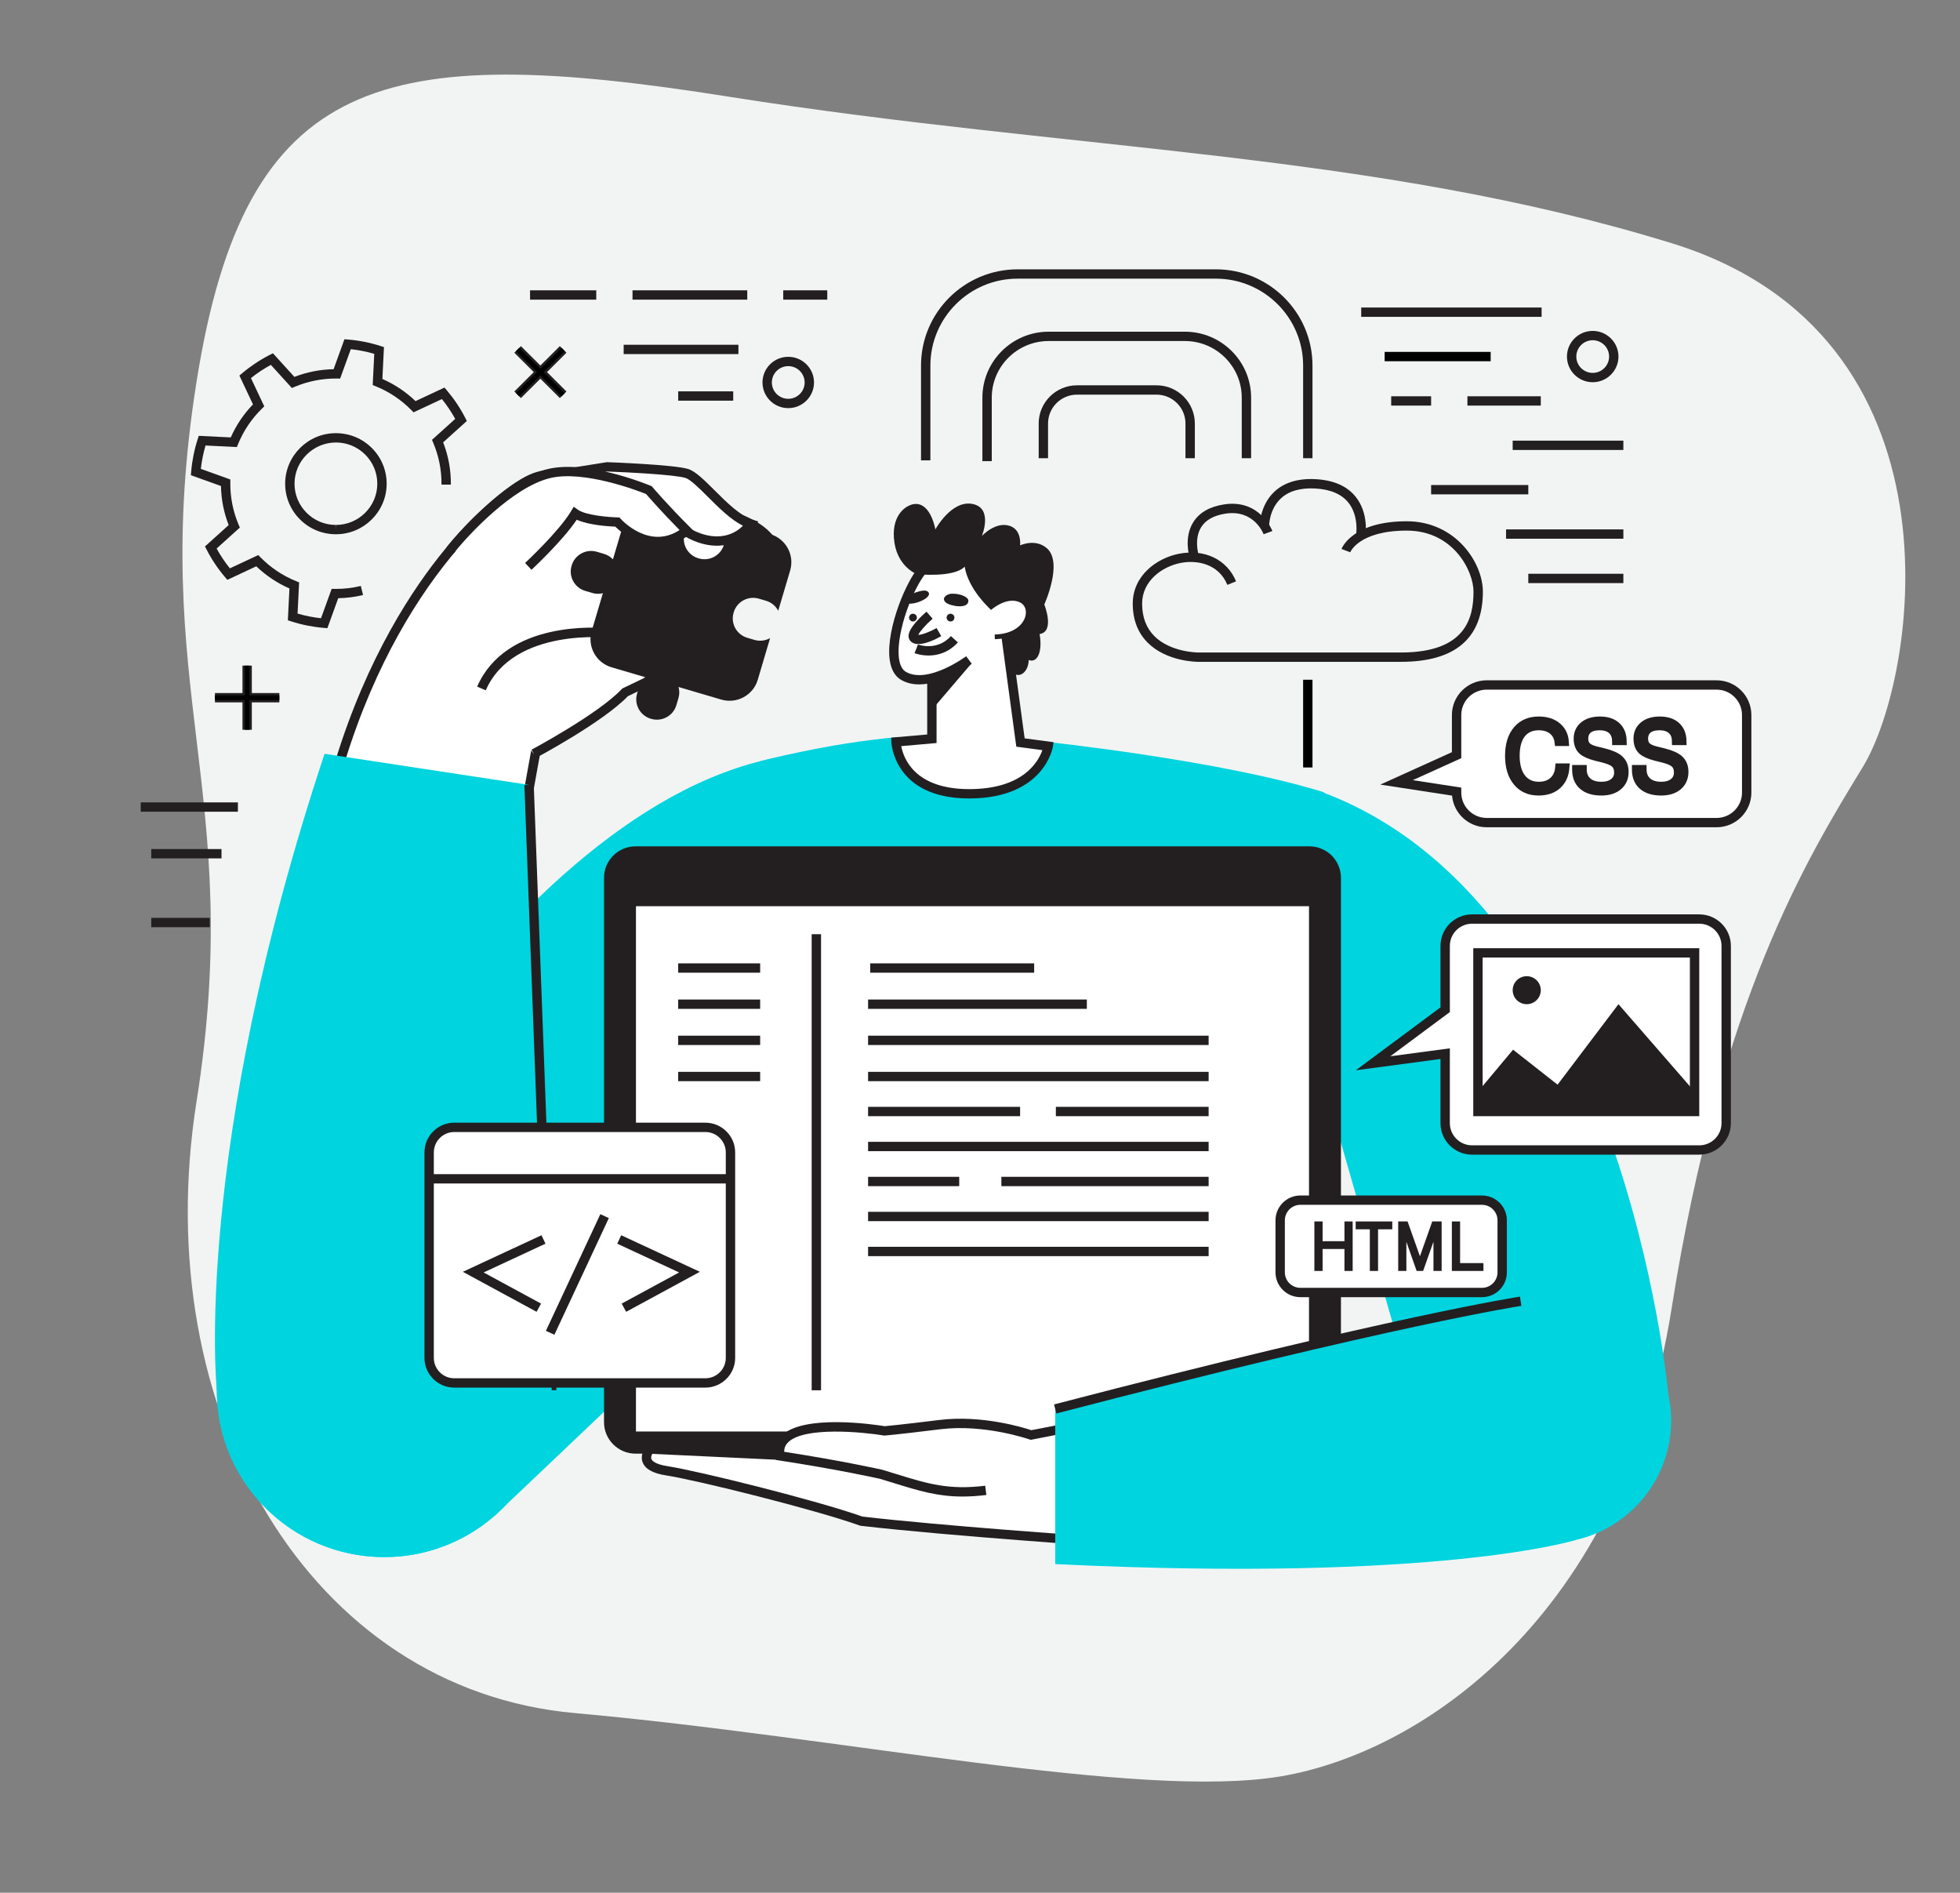 <?xml version="1.0" encoding="UTF-8"?>
<svg width="478.238px" height="461.722px" viewBox="0 0 478.238 461.722" version="1.1" xmlns="http://www.w3.org/2000/svg" xmlns:xlink="http://www.w3.org/1999/xlink">
    <rect x="0" y="0" width="478.238" height="461.722" fill="#808080" stroke="none"/>
    <title>6E46A1EB-F58D-42D7-B8FF-4DAAA74C9E6C@2x</title>
    <g id="website_desktop-V2" stroke="none" stroke-width="1" fill="none" fill-rule="evenodd">
        <g id="SITE/PORT_start" transform="translate(-1156.822, -1653.3)">
            <g id="Group-4" transform="translate(444, 1653.3)">
                <g id="ILLU/DEV" transform="translate(712.822, 0)">
                    <path d="M378.976,35.04 C303.686,24.302 231.544,35.728 146.052,35.728 C60.56,35.728 28.763,48.433 28.763,124.715 C28.763,200.998 56.231,221.394 56.231,298.138 C56.231,374.883 105.856,435.475 170.792,431.055 C235.728,426.636 310.181,430.46 343.291,419.351 C376.401,408.241 419.609,367.869 419.609,291.586 C419.609,215.304 435.104,178.011 445.014,153.976 C454.924,129.942 454.267,45.779 378.976,35.04 Z" id="Path-Copy" fill="#F2F4F4" transform="translate(239.119, 230.861) rotate(9) translate(-239.119, -230.861) "></path>
                    <g transform="translate(34.333, 65.7)">
                        <path d="M32.457,242.884 C49.411,228.051 75.223,229.712 90.12,246.594 C105.011,263.476 103.349,289.186 86.394,304.019 C69.446,318.852 43.629,317.192 28.731,300.31 C13.84,283.428 15.509,257.718 32.457,242.884" id="Fill-364" fill="#00D4DF"></path>
                        <path d="M86.394,304.019 L32.457,242.884 C32.457,242.884 91.091,125.214 161.429,118.183 C161.429,208.648 161.429,232.761 161.429,232.761 L86.394,304.019" id="Fill-365" fill="#00D4DF"></path>
                        <path d="M151.143,119.997 C151.143,119.997 167.96,115.538 184.743,114.116 C184.566,117.784 187.846,127.987 204.383,126.96 C220.474,125.961 220.76,115.243 220.76,115.243 C220.76,115.243 263.903,119.795 288.686,127.575 C288.686,280.307 291.143,280.945 291.143,280.945 L151.143,280.945 L151.143,119.997" id="Fill-366" fill="#00D4DF"></path>
                        <path d="M314.114,287.186 L372.709,274.269 C372.709,274.269 361.971,153.457 286.76,126.988 C286.76,148.324 288.8,198.9 288.8,198.9 L314.114,287.186" id="Fill-367" fill="#00D4DF"></path>
                        <path d="M92.286,140.758 C92.286,140.188 96.943,114.579 96.943,114.579 C96.943,114.579 107.903,90.108 126.189,83.279 C146.377,76.259 154.571,72.086 154.571,72.086 C154.571,72.086 158.223,64.571 143.52,59.945 C125.429,54.254 104.857,46.856 95.377,51.105 C86.514,55.077 58.377,79.105 45.806,130.324 C89.806,139.998 92.286,140.758 92.286,140.758" id="Fill-368" fill="#FFFFFF"></path>
                        <path d="M47.2,129.464 C78.68,136.389 88.394,138.638 91.349,139.351 C92.006,135.424 94.051,124.088 95.817,114.376 L95.84,114.24 L95.897,114.115 C96.354,113.098 107.269,89.129 125.789,82.213 C143.274,76.134 151.8,72.162 153.657,71.265 C153.829,70.687 154.051,69.393 153.36,67.832 C152.509,65.923 150.051,63.194 143.177,61.031 C141.343,60.454 139.486,59.86 137.617,59.262 C124.886,55.192 111.72,50.983 102.566,50.983 C99.823,50.983 97.56,51.373 95.846,52.143 C88.851,55.276 60.274,77.544 47.2,129.464 Z M93.429,142.298 L91.954,141.847 C91.777,141.797 88.051,140.777 45.56,131.436 L44.417,131.185 L44.697,130.053 C51.531,102.212 62.811,83.288 71.069,72.314 C80.137,60.261 89.577,52.456 94.909,50.066 C96.949,49.151 99.451,48.706 102.566,48.706 C112.08,48.706 125.417,52.971 138.314,57.095 C140.183,57.691 142.034,58.284 143.869,58.86 C150.086,60.817 153.994,63.552 155.486,66.988 C156.8,70.04 155.646,72.48 155.6,72.582 L155.429,72.925 L155.091,73.099 C154.754,73.271 146.6,77.388 126.566,84.353 C109.617,90.683 98.903,113.071 98.04,114.922 C96.24,124.827 93.56,139.689 93.429,140.806 L93.429,142.298 L93.429,142.298 Z" id="Fill-369" fill="#231F20"></path>
                        <path d="M95.903,118.183 C95.903,118.183 112.286,109.457 118.189,103.197 C136.857,94.281 139.143,92.574 139.143,92.574 C139.143,92.574 140.474,85.175 131.143,85.175 C121.806,85.175 114.949,88.779 114.949,88.779 C114.949,88.779 90.377,85.744 83.143,102.248" id="Fill-370" fill="#FFFFFF"></path>
                        <path d="M96.44,119.187 L95.366,117.179 C95.526,117.093 111.646,108.469 117.354,102.417 L117.503,102.263 L117.691,102.17 C132.343,95.175 136.834,92.653 138.057,91.914 C138.091,91.145 138.006,89.555 136.949,88.304 C135.823,86.983 133.874,86.314 131.143,86.314 C122.223,86.314 115.549,89.752 115.48,89.787 L115.166,89.952 L114.811,89.909 C114.571,89.881 90.994,87.18 84.189,102.704 L82.091,101.793 C89.194,85.601 111.537,87.28 114.743,87.611 C116.24,86.885 122.663,84.037 131.143,84.037 C134.594,84.037 137.143,84.987 138.714,86.86 C140.846,89.397 140.291,92.638 140.263,92.775 L140.189,93.216 L139.829,93.484 C139.731,93.556 137.251,95.348 118.874,104.133 C112.794,110.439 97.109,118.83 96.44,119.187" id="Fill-371" fill="#231F20"></path>
                        <path d="M108.469,78.447 L110.211,78.958 C111.074,79.212 111.949,79.216 112.766,79.019 L110.04,88.213 C108.92,91.994 111.091,95.965 114.886,97.081 L123.091,99.496 C122.423,100.087 121.897,100.863 121.629,101.781 L121.114,103.512 C120.343,106.121 121.834,108.86 124.457,109.631 L124.554,109.659 C127.171,110.43 129.92,108.939 130.697,106.33 L131.211,104.599 C131.48,103.681 131.469,102.748 131.229,101.889 L141.651,104.956 C145.451,106.072 149.434,103.912 150.56,100.131 L153.571,89.959 C152.451,90.591 151.08,90.79 149.743,90.397 L148.006,89.885 C145.383,89.115 143.891,86.376 144.663,83.767 L144.691,83.671 C145.463,81.062 148.217,79.573 150.834,80.343 L152.571,80.854 C153.909,81.247 154.954,82.155 155.549,83.295 L158.463,73.474 C159.583,69.692 157.417,65.722 153.617,64.605 L142.103,61.217 C142.949,62.406 143.263,63.954 142.817,65.461 L142.303,67.192 C141.531,69.801 138.777,71.29 136.16,70.52 L136.063,70.492 C133.446,69.721 131.949,66.982 132.72,64.373 L133.234,62.642 C133.68,61.135 134.789,60.006 136.149,59.466 L126.851,56.731 C123.057,55.614 119.069,57.774 117.949,61.555 L115.223,70.749 C114.64,70.141 113.903,69.67 113.04,69.416 L111.303,68.904 C108.68,68.134 105.931,69.624 105.16,72.232 L105.131,72.328 C104.354,74.937 105.851,77.676 108.469,78.447" id="Fill-372" fill="#231F20"></path>
                        <path d="M103.343,49.856 L113.806,48.184 C113.806,48.184 129.806,48.753 133.234,49.796 C136.663,50.84 143.086,60.291 148.829,62.11 C144.663,67.723 136.663,67.997 129.046,60.936 C122.571,55.393 124.091,57.233 124.091,57.233 L107.143,58.997 L103.343,49.856" id="Fill-373" fill="#FFFFFF"></path>
                        <path d="M123.971,55.801 C124.486,55.801 124.8,55.801 129.789,60.073 C133.383,63.401 137.109,65.144 140.6,65.144 C143.08,65.144 145.246,64.256 146.943,62.559 C143.96,61.063 141.006,58.114 138.349,55.466 C136.274,53.397 134.131,51.259 132.903,50.885 C130.229,50.072 118.371,49.488 113.88,49.326 L104.949,50.752 L107.869,57.776 L123.034,56.199 L123.217,55.817 L123.971,55.801 Z M140.6,67.42 C136.52,67.42 132.257,65.466 128.269,61.769 C125.914,59.756 124.726,58.814 124.131,58.373 L106.411,60.217 L101.731,48.96 L113.737,47.042 L113.846,47.046 C114.509,47.07 130.04,47.633 133.571,48.708 C135.343,49.248 137.486,51.384 139.966,53.857 C142.897,56.778 146.217,60.088 149.177,61.026 L150.697,61.508 L149.749,62.786 C147.531,65.774 144.286,67.42 140.6,67.42 L140.6,67.42 Z" id="Fill-374" fill="#231F20"></path>
                        <path d="M94.571,72.466 C94.571,72.466 102.949,64.688 106,59.566 C108.663,61.463 116.286,61.653 116.286,61.653 C116.286,61.653 124.474,70.758 133.234,63.739 C127.714,58.238 123.989,53.856 123.989,53.856 C123.989,53.856 108.857,47.522 99.52,49.845 C90.189,52.168 79.434,63.547 75.526,68.517" id="Fill-375" fill="#FFFFFF"></path>
                        <path d="M95.349,73.298 L93.789,71.632 C93.874,71.556 102.086,63.906 105.017,58.985 L105.651,57.919 L106.663,58.64 C108.617,60.029 114.291,60.464 116.314,60.515 L116.806,60.527 L117.137,60.893 C117.429,61.215 124.091,68.419 131.486,63.601 C127.166,59.236 124.069,55.694 123.303,54.806 C121.331,54.019 108.023,48.903 99.8,50.949 C90.611,53.235 79.811,64.913 76.423,69.219 L74.623,67.816 C79.006,62.247 89.783,51.095 99.246,48.74 C108.834,46.353 123.8,52.542 124.429,52.807 L124.686,52.913 L124.863,53.121 C124.897,53.164 128.623,57.534 134.046,62.934 L134.943,63.831 L133.954,64.626 C125.526,71.374 117.543,64.485 115.789,62.774 C114.166,62.708 109.28,62.403 106.389,61.085 C102.949,66.219 95.674,72.995 95.349,73.298" id="Fill-376" fill="#231F20"></path>
                        <path d="M44.857,118.183 L94.76,125.771 L100.286,273.452 L18.571,273.452 C18.571,273.452 12.474,215.689 44.857,118.183" id="Fill-377" fill="#00D4DF"></path>
                        <polyline id="Fill-378" fill="#231F20" points="99.143 273.495 93.617 125.814 95.903 125.729 101.423 273.41 99.143 273.495"></polyline>
                        <path d="M100.286,273.452 C100.286,295.925 81.989,314.143 59.429,314.143 C36.863,314.143 18.571,295.925 18.571,273.452 C18.571,250.979 36.863,232.761 59.429,232.761 C81.989,232.761 100.286,250.979 100.286,273.452" id="Fill-379" fill="#00D4DF"></path>
                        <path d="M45.549,87.54 L44.674,87.468 C41.977,87.246 39.303,86.715 36.737,85.888 L35.903,85.62 L36.291,77.852 C33.286,76.53 30.571,74.716 28.2,72.447 L21.137,75.752 L20.571,75.086 C18.823,73.027 17.309,70.771 16.08,68.378 L15.68,67.602 L21.463,62.386 C20.274,59.343 19.646,56.147 19.583,52.862 L12.24,50.226 L12.314,49.357 C12.537,46.67 13.069,44.01 13.897,41.449 L14.171,40.619 L21.971,41.005 C23.297,38.012 25.12,35.307 27.394,32.948 L24.08,25.914 L24.749,25.351 C26.817,23.607 29.08,22.102 31.48,20.876 L32.263,20.477 L37.497,26.238 C40.554,25.059 43.766,24.429 47.063,24.365 L49.709,17.056 L50.583,17.128 C53.28,17.349 55.949,17.881 58.52,18.707 L59.354,18.975 L58.966,26.744 C61.971,28.065 64.686,29.879 67.057,32.148 L74.12,28.844 L74.686,29.509 C76.434,31.568 77.949,33.826 79.177,36.217 L79.577,36.994 L73.794,42.209 C75.063,45.464 75.697,48.894 75.68,52.419 L75.68,52.522 L73.394,52.525 L73.394,52.431 C73.411,48.92 72.731,45.533 71.383,42.341 L71.069,41.597 L76.737,36.487 C75.8,34.787 74.714,33.167 73.497,31.651 L66.571,34.89 L66.006,34.314 C63.531,31.806 60.623,29.862 57.354,28.534 L56.606,28.23 L56.983,20.617 C55.12,20.072 53.2,19.69 51.263,19.479 L48.663,26.645 L47.754,26.637 C44.257,26.622 40.834,27.295 37.629,28.641 L36.886,28.954 L31.754,23.309 C30.046,24.238 28.417,25.32 26.897,26.535 L30.149,33.429 L29.571,33.995 C27.051,36.459 25.103,39.358 23.766,42.611 L23.463,43.358 L15.817,42.979 C15.269,44.839 14.886,46.75 14.674,48.68 L21.874,51.267 L21.863,52.165 C21.846,55.676 22.526,59.063 23.874,62.254 L24.189,62.999 L18.52,68.109 C19.451,69.809 20.537,71.43 21.76,72.945 L28.68,69.706 L29.251,70.281 C31.726,72.789 34.634,74.734 37.903,76.061 L38.651,76.366 L38.274,83.979 C40.137,84.524 42.057,84.906 43.994,85.117 L46.589,77.951 L47.503,77.959 C49.611,77.973 51.697,77.726 53.709,77.24 L54.251,79.452 C52.274,79.928 50.24,80.19 48.194,80.23 L45.549,87.54" id="Fill-380" fill="#231F20"></path>
                        <path d="M47.674,42.242 C42.086,42.242 37.554,46.733 37.531,52.254 C37.52,54.94 38.56,57.47 40.457,59.378 C42.354,61.285 44.886,62.342 47.583,62.353 L47.629,63.492 L47.629,62.353 C53.171,62.353 57.703,57.862 57.726,52.341 C57.737,49.655 56.697,47.126 54.8,45.218 C52.897,43.311 50.371,42.254 47.674,42.242 Z M47.629,64.63 L47.577,64.63 C44.269,64.615 41.166,63.32 38.834,60.98 C36.509,58.641 35.229,55.538 35.246,52.244 C35.274,45.474 40.829,39.966 47.629,39.966 C50.989,39.98 54.091,41.276 56.423,43.616 C58.749,45.955 60.023,49.057 60.012,52.351 C59.983,59.122 54.429,64.63 47.629,64.63 L47.629,64.63 Z" id="Fill-381" fill="#231F20"></path>
                        <path d="M258.04,95.751 C257.531,95.751 250.337,95.667 245.743,91.116 C243.297,88.694 242.057,85.479 242.057,81.562 C242.057,74.717 247.891,70.454 253.309,69.391 C259.594,68.157 265.069,70.794 267.263,76.112 L265.143,76.976 C263.011,71.794 257.674,70.854 253.749,71.625 C249.217,72.513 244.343,76.003 244.343,81.562 C244.343,84.852 245.36,87.523 247.354,89.502 C251.326,93.437 257.897,93.475 258.051,93.475 L307.486,93.475 C323.366,93.475 325.2,84.993 325.2,78.614 C325.2,73.589 320.286,63.739 308.914,63.739 C297.269,63.739 295.149,68.968 295.126,69.021 L292.989,68.216 C293.097,67.94 295.709,61.463 308.914,61.463 C320.874,61.463 327.486,71.604 327.486,78.614 C327.486,89.985 320.76,95.751 307.486,95.751 L258.057,95.751 C258.057,95.751 258.051,95.751 258.04,95.751" id="Fill-382" fill="#231F20"></path>
                        <path d="M255.943,70.326 C255.88,70.13 254.451,65.49 256.817,61.695 C258.269,59.36 260.794,57.898 264.314,57.35 C273.12,55.98 276.103,63.758 276.131,63.836 L273.989,64.623 C273.891,64.377 271.6,58.52 264.663,59.6 C261.84,60.039 259.857,61.144 258.766,62.883 C256.949,65.779 258.109,69.606 258.12,69.645 L255.943,70.326" id="Fill-383" fill="#231F20"></path>
                        <path d="M298.8,65.234 L296.549,64.841 C296.554,64.798 297.309,60.188 294.663,56.903 C292.977,54.807 290.234,53.649 286.509,53.461 C282.874,53.276 280.057,54.113 278.137,55.948 C275.331,58.627 275.326,62.553 275.331,62.592 L273.046,62.61 C273.04,62.41 273.046,57.655 276.554,54.303 C278.954,52.018 282.343,50.969 286.629,51.187 C291.04,51.411 294.349,52.861 296.457,55.498 C299.743,59.597 298.84,65.005 298.8,65.234" id="Fill-384" fill="#231F20"></path>
                        <path d="M257.206,46.082 L254.92,46.082 L254.92,37.612 C254.92,33.729 251.749,30.57 247.851,30.57 L228.457,30.57 C224.56,30.57 221.389,33.729 221.389,37.612 L221.389,46.082 L219.103,46.082 L219.103,37.612 C219.103,32.474 223.297,28.294 228.457,28.294 L247.851,28.294 C253.011,28.294 257.206,32.474 257.206,37.612 L257.206,46.082" id="Fill-385" fill="#231F20"></path>
                        <path d="M207.657,46.789 L205.371,46.789 L205.371,31.307 C205.371,22.435 212.617,15.217 221.526,15.217 L254.783,15.217 C263.691,15.217 270.937,22.435 270.937,31.307 L270.937,46.082 L268.651,46.082 L268.651,31.307 C268.651,23.69 262.434,17.494 254.783,17.494 L221.526,17.494 C213.874,17.494 207.657,23.69 207.657,31.307 L207.657,46.789" id="Fill-386" fill="#231F20"></path>
                        <path d="M192.68,46.603 L190.394,46.603 L190.394,23.474 C190.394,10.53 200.966,0 213.966,0 L262.343,0 C275.343,0 285.914,10.53 285.914,23.474 L285.914,46.082 L283.629,46.082 L283.629,23.474 C283.629,11.785 274.08,2.276 262.343,2.276 L213.966,2.276 C202.229,2.276 192.68,11.785 192.68,23.474 L192.68,46.603" id="Fill-387" fill="#231F20"></path>
                        <polygon id="Fill-388" fill="#231F20" points="18.114 105.637 33.829 105.637 33.829 103.36 18.114 103.36"></polygon>
                        <polygon id="Fill-389" fill="#231F20" points="24.829 112.324 27.114 112.324 27.114 96.673 24.829 96.673"></polygon>
                        <polygon id="Fill-390" fill="#000000" points="18.114 105.068 33.829 105.068 33.829 103.929 18.114 103.929"></polygon>
                        <polygon id="Fill-391" fill="#000000" points="25.4 112.324 26.543 112.324 26.543 96.673 25.4 96.673"></polygon>
                        <polygon id="Fill-392" fill="#231F20" points="0 132.316 23.714 132.316 23.714 130.039 0 130.039"></polygon>
                        <polygon id="Fill-393" fill="#231F20" points="2.571 143.697 19.714 143.697 19.714 141.421 2.571 141.421"></polygon>
                        <polygon id="Fill-394" fill="#231F20" points="2.571 160.486 16.857 160.486 16.857 158.21 2.571 158.21"></polygon>
                        <polyline id="Fill-395" fill="#231F20" points="92.771 31.41 91.16 29.801 102.269 18.734 103.886 20.344 92.771 31.41"></polyline>
                        <polyline id="Fill-396" fill="#231F20" points="102.269 31.41 91.16 20.344 92.771 18.734 103.886 29.801 102.269 31.41"></polyline>
                        <polyline id="Fill-397" fill="#000000" points="92.371 31.008 91.56 30.203 102.674 19.137 103.48 19.941 92.371 31.008"></polyline>
                        <polyline id="Fill-398" fill="#000000" points="102.674 31.008 91.56 19.941 92.371 19.137 103.48 30.203 102.674 31.008"></polyline>
                        <path d="M158,23.618 C155.794,23.618 154,25.405 154,27.601 C154,29.798 155.794,31.585 158,31.585 C160.206,31.585 162,29.798 162,27.601 C162,25.405 160.206,23.618 158,23.618 Z M158,33.861 C154.531,33.861 151.714,31.053 151.714,27.601 C151.714,24.15 154.531,21.341 158,21.341 C161.463,21.341 164.286,24.15 164.286,27.601 C164.286,31.053 161.463,33.861 158,33.861 L158,33.861 Z" id="Fill-399" fill="#231F20"></path>
                        <polygon id="Fill-400" fill="#231F20" points="117.84 20.677 145.84 20.677 145.84 18.401 117.84 18.401"></polygon>
                        <polygon id="Fill-401" fill="#231F20" points="120 7.398 148 7.398 148 5.122 120 5.122"></polygon>
                        <polygon id="Fill-402" fill="#231F20" points="95 7.398 111.154 7.398 111.154 5.122 95 5.122"></polygon>
                        <polygon id="Fill-403" fill="#231F20" points="156.777 7.398 167.52 7.398 167.52 5.122 156.777 5.122"></polygon>
                        <polygon id="Fill-404" fill="#231F20" points="131.143 32.043 144.571 32.043 144.571 29.767 131.143 29.767"></polygon>
                        <path d="M354.286,17.297 C352.08,17.297 350.286,19.084 350.286,21.281 C350.286,23.478 352.08,25.265 354.286,25.265 C356.491,25.265 358.286,23.478 358.286,21.281 C358.286,19.084 356.491,17.297 354.286,17.297 Z M354.286,27.541 C350.817,27.541 348,24.732 348,21.281 C348,17.829 350.817,15.021 354.286,15.021 C357.749,15.021 360.571,17.829 360.571,21.281 C360.571,24.732 357.749,27.541 354.286,27.541 L354.286,27.541 Z" id="Fill-405" fill="#231F20"></path>
                        <polygon id="Fill-406" fill="#231F20" points="297.8 11.594 341.817 11.594 341.817 9.318 297.8 9.318"></polygon>
                        <polygon id="Fill-407" fill="#000000" points="303.52 22.419 329.389 22.419 329.389 20.143 303.52 20.143"></polygon>
                        <polygon id="Fill-408" fill="#231F20" points="323.714 33.244 341.617 33.244 341.617 30.968 323.714 30.968"></polygon>
                        <polygon id="Fill-409" fill="#231F20" points="305.114 33.244 314.857 33.244 314.857 30.968 305.114 30.968"></polygon>
                        <polygon id="Fill-410" fill="#000000" points="283.629 121.518 285.914 121.518 285.914 100.12 283.629 100.12"></polygon>
                        <polygon id="Fill-411" fill="#231F20" points="314.857 54.894 338.571 54.894 338.571 52.618 314.857 52.618"></polygon>
                        <polygon id="Fill-412" fill="#231F20" points="334.76 44.069 361.766 44.069 361.766 41.792 334.76 41.792"></polygon>
                        <polygon id="Fill-413" fill="#231F20" points="333.143 65.719 361.766 65.719 361.766 63.443 333.143 63.443"></polygon>
                        <polygon id="Fill-414" fill="#231F20" points="338.571 76.544 361.766 76.544 361.766 74.267 338.571 74.267"></polygon>
                        <path d="M380.286,158.494 L324.857,158.494 C321.223,158.494 318.286,161.424 318.286,165.039 L318.286,180.614 L300.697,193.684 L318.286,191.332 L318.286,208.29 C318.286,211.905 321.223,214.835 324.857,214.835 L380.286,214.835 C383.914,214.835 386.857,211.905 386.857,208.29 L386.857,165.039 C386.857,161.424 383.914,158.494 380.286,158.494" id="Fill-415" fill="#FFFFFF"></path>
                        <path d="M319.429,190.031 L319.429,208.29 C319.429,211.272 321.863,213.697 324.857,213.697 L380.286,213.697 C383.274,213.697 385.714,211.272 385.714,208.29 L385.714,165.039 C385.714,162.058 383.274,159.632 380.286,159.632 L324.857,159.632 C321.863,159.632 319.429,162.058 319.429,165.039 L319.429,181.186 L304.909,191.971 L319.429,190.031 Z M380.286,215.973 L324.857,215.973 C320.6,215.973 317.143,212.527 317.143,208.29 L317.143,192.633 L296.48,195.396 L317.143,180.044 L317.143,165.039 C317.143,160.803 320.6,157.356 324.857,157.356 L380.286,157.356 C384.537,157.356 388,160.803 388,165.039 L388,208.29 C388,212.527 384.537,215.973 380.286,215.973 L380.286,215.973 Z" id="Fill-416" fill="#231F20"></path>
                        <polygon id="Fill-417" fill="#FFFFFF" points="326.286 205.445 379.143 205.445 379.143 166.746 326.286 166.746"></polygon>
                        <path d="M327.429,204.307 L378,204.307 L378,167.884 L327.429,167.884 L327.429,204.307 Z M325.143,206.583 L380.286,206.583 L380.286,165.608 L325.143,165.608 L325.143,206.583 Z" id="Fill-418" fill="#231F20"></path>
                        <polyline id="Fill-419" fill="#231F20" points="326.286 200.607 334.857 190.364 345.714 198.9 360.571 179.266 379.143 200.607 379.143 205.445 326.286 205.445 326.286 200.607"></polyline>
                        <path d="M341.617,175.852 C341.617,177.738 340.08,179.266 338.189,179.266 C336.297,179.266 334.76,177.738 334.76,175.852 C334.76,173.966 336.297,172.437 338.189,172.437 C340.08,172.437 341.617,173.966 341.617,175.852" id="Fill-420" fill="#231F20"></path>
                        <path d="M285.143,288.913 L120.76,288.913 C116.497,288.913 113.046,285.473 113.046,281.23 L113.046,148.44 C113.046,144.197 116.497,140.758 120.76,140.758 L285.143,140.758 C289.4,140.758 292.857,144.197 292.857,148.44 L292.857,281.23 C292.857,285.473 289.4,288.913 285.143,288.913" id="Fill-421" fill="#231F20"></path>
                        <polygon id="Fill-422" fill="#FFFFFF" points="120.84 283.506 285.063 283.506 285.063 155.364 120.84 155.364"></polygon>
                        <polygon id="Fill-423" fill="#231F20" points="163.714 273.452 166 273.452 166 162.193 163.714 162.193"></polygon>
                        <polygon id="Fill-424" fill="#231F20" points="178 171.583 218 171.583 218 169.307 178 169.307"></polygon>
                        <polygon id="Fill-425" fill="#231F20" points="131.143 171.583 151.143 171.583 151.143 169.307 131.143 169.307"></polygon>
                        <polygon id="Fill-426" fill="#231F20" points="131.143 180.404 151.143 180.404 151.143 178.128 131.143 178.128"></polygon>
                        <polygon id="Fill-427" fill="#231F20" points="177.48 180.404 230.857 180.404 230.857 178.128 177.48 178.128"></polygon>
                        <polygon id="Fill-428" fill="#231F20" points="177.48 189.225 260.571 189.225 260.571 186.949 177.48 186.949"></polygon>
                        <polygon id="Fill-429" fill="#231F20" points="177.48 198.046 260.571 198.046 260.571 195.77 177.48 195.77"></polygon>
                        <polygon id="Fill-430" fill="#231F20" points="223.297 206.583 260.571 206.583 260.571 204.307 223.297 204.307"></polygon>
                        <polygon id="Fill-431" fill="#231F20" points="177.48 206.583 214.571 206.583 214.571 204.307 177.48 204.307"></polygon>
                        <polygon id="Fill-432" fill="#231F20" points="177.48 215.119 260.571 215.119 260.571 212.843 177.48 212.843"></polygon>
                        <polygon id="Fill-433" fill="#231F20" points="210 223.656 260.571 223.656 260.571 221.379 210 221.379"></polygon>
                        <polygon id="Fill-434" fill="#231F20" points="177.48 223.656 199.714 223.656 199.714 221.379 177.48 221.379"></polygon>
                        <polygon id="Fill-435" fill="#231F20" points="177.48 232.192 260.571 232.192 260.571 229.916 177.48 229.916"></polygon>
                        <polygon id="Fill-436" fill="#231F20" points="177.48 240.729 260.571 240.729 260.571 238.452 177.48 238.452"></polygon>
                        <polygon id="Fill-437" fill="#231F20" points="131.143 189.225 151.143 189.225 151.143 186.949 131.143 186.949"></polygon>
                        <polygon id="Fill-438" fill="#231F20" points="131.143 198.046 151.143 198.046 151.143 195.77 131.143 195.77"></polygon>
                        <path d="M157.143,289.346 L124.246,287.796 C124.246,287.796 120.646,291.894 128.36,293.089 C136.074,294.284 164.874,301.455 175.846,305.382 C198.131,307.943 236.703,310.504 236.703,310.504 L237.103,282.72 L157.143,289.346" id="Fill-439" fill="#FFFFFF"></path>
                        <path d="M176.109,304.266 C195.926,306.537 228.891,308.831 235.577,309.287 L235.943,283.958 L157.166,290.487 L157.091,290.483 L124.823,288.963 C124.64,289.301 124.451,289.787 124.606,290.207 C124.743,290.574 125.4,291.478 128.531,291.964 C136.2,293.151 165.023,300.323 176.109,304.266 Z M237.829,311.719 L236.629,311.64 C236.24,311.614 197.771,309.047 175.714,306.512 L175.583,306.497 L175.457,306.453 C164.56,302.553 135.806,295.394 128.183,294.213 C124.943,293.711 123.069,292.653 122.457,290.979 C121.869,289.375 122.766,287.753 123.383,287.047 L123.749,286.634 L157.126,288.206 L238.269,281.482 L237.829,311.719 L237.829,311.719 Z" id="Fill-440" fill="#231F20"></path>
                        <path d="M235.286,280.85 L217.246,284.366 C217.246,284.366 206.189,280.455 195.046,281.821 C183.903,283.186 181.503,283.357 181.503,283.357 C181.503,283.357 154.074,278.804 155.96,289.447 C170.874,291.723 180.646,293.942 180.646,293.942 C190.486,296.894 195.76,299.141 206.194,297.864" id="Fill-441" fill="#FFFFFF"></path>
                        <path d="M200.526,299.372 C194.411,299.372 189.869,297.97 183.703,296.067 C182.64,295.739 181.531,295.397 180.354,295.044 C179.68,294.892 170.023,292.745 155.789,290.572 L154.977,290.448 L154.834,289.645 C154.48,287.653 154.994,285.895 156.32,284.562 C161.634,279.217 178.949,281.789 181.549,282.212 C182.177,282.158 185.291,281.869 194.909,280.691 C205.291,279.417 215.429,282.558 217.326,283.19 L235.063,279.734 L235.503,281.967 L217.154,285.543 L216.863,285.438 C216.754,285.401 205.92,281.636 195.183,282.95 C184.143,284.304 181.686,284.485 181.583,284.493 L181.446,284.502 L181.314,284.479 C176.131,283.621 161.834,282.25 157.943,286.165 C157.309,286.807 157,287.547 157.006,288.456 C171.309,290.666 180.806,292.811 180.897,292.833 L180.977,292.853 C182.171,293.211 183.297,293.559 184.377,293.892 C192.057,296.262 197.131,297.827 206.057,296.734 L206.337,298.993 C204.211,299.253 202.303,299.372 200.526,299.372" id="Fill-442" fill="#231F20"></path>
                        <path d="M350.149,309.969 C334,313.665 317.897,303.625 314.189,287.543 C310.48,271.461 320.56,255.428 336.709,251.732 C352.851,248.036 368.954,258.077 372.663,274.158 C376.377,290.24 366.291,306.273 350.149,309.969" id="Fill-443" fill="#00D4DF"></path>
                        <path d="M343.429,280.85 L350.149,309.969 C350.149,309.969 317.143,320.403 223.143,315.85 C223.143,295.647 223.143,287.68 223.143,278.005 C307.149,256.125 336.709,251.732 336.709,251.732 L343.429,280.85" id="Fill-444" fill="#00D4DF"></path>
                        <path d="M223.429,279.107 L222.851,276.904 C305.954,255.259 336.24,250.651 336.537,250.606 L336.874,252.857 C336.577,252.902 306.371,257.503 223.429,279.107" id="Fill-445" fill="#231F20"></path>
                        <path d="M184.297,115.282 L193.046,114.515 L193.046,88.021 L210.949,88.021 L214.663,115.433 L221.434,116.332 C221.434,116.332 219.674,127.94 202.149,127.94 C184.623,127.94 184.297,115.282 184.297,115.282" id="Fill-446" fill="#FFFFFF"></path>
                        <path d="M185.566,116.313 C186.097,119.182 188.766,126.802 202.149,126.802 C215.371,126.802 219.051,120.043 220,117.29 L213.646,116.446 L209.949,89.159 L194.189,89.159 L194.189,115.557 L185.566,116.313 Z M202.149,129.078 C183.726,129.078 183.154,115.449 183.154,115.311 L183.126,114.242 L191.903,113.473 L191.903,86.883 L211.949,86.883 L215.68,114.419 L222.737,115.358 L222.56,116.503 C222.543,116.628 220.446,129.078 202.149,129.078 L202.149,129.078 Z" id="Fill-447" fill="#231F20"></path>
                        <polyline id="Fill-448" fill="#231F20" points="193.046 107.453 202.646 96.213 193.046 99.708 193.046 107.453"></polyline>
                        <path d="M202.091,95.301 C202.091,95.301 192.286,102.628 186.189,99.213 C181.651,96.671 184.291,85.381 187.823,78.102 C189.034,75.603 190.354,73.577 191.52,72.54 C196.091,68.482 203.143,66.964 210,70.948 C216.857,74.932 212.474,87.595 202.091,95.301" id="Fill-449" fill="#FFFFFF"></path>
                        <path d="M202.091,95.301 C202.091,95.301 192.286,102.628 186.189,99.213 C181.651,96.671 184.291,85.381 187.823,78.102 C189.034,75.603 190.354,73.577 191.52,72.54 C196.091,68.482 203.143,66.964 210,70.948" id="Fill-450" fill="#FFFFFF"></path>
                        <path d="M189.943,101.255 C188.434,101.255 186.966,100.954 185.629,100.205 C180.017,97.061 183.366,84.675 186.794,77.607 C187.726,75.687 189.171,73.102 190.76,71.69 C195.12,67.822 202.611,65.338 210.571,69.964 L209.423,71.931 C202.514,67.919 196.04,70.054 192.28,73.389 C191.274,74.284 190.023,76.182 188.851,78.597 C185.097,86.333 183.309,96.296 186.749,98.221 C192.12,101.23 201.314,94.458 201.406,94.39 L202.777,96.212 C202.44,96.465 195.943,101.255 189.943,101.255" id="Fill-451" fill="#231F20"></path>
                        <path d="M189.046,57.233 C192.857,57.137 193.891,63.455 193.891,63.455 C193.891,63.455 197.806,56.228 202.949,57.233 C208.091,58.238 205.234,65.063 205.234,65.063 C205.234,65.063 208.571,61.392 212.091,62.601 C215.046,63.613 214.571,67.344 214.571,67.344 C214.571,67.344 218.28,65.574 221.103,68.039 C225.126,71.549 220.474,81.761 220.474,81.761 C220.474,81.761 223.143,88.4 219.331,88.97 C220.091,93.332 218.76,96.132 216.663,95.301 C216.663,98.265 214.12,100.334 212.343,97.876 C210.949,88.021 210.949,88.021 210.949,88.021 L207.086,82.673 C207.086,82.673 201.949,78.06 201.046,72.54 C198.377,75.311 189.383,74.362 189.383,74.362 C189.383,74.362 184.28,72.513 183.777,65.541 C183.349,59.537 187.063,57.283 189.046,57.233" id="Fill-452" fill="#231F20"></path>
                        <path d="M207.086,82.673 C207.086,82.673 211.2,78.999 214.771,80.728 C218.349,82.457 216.697,89.423 208.389,89.655" id="Fill-453" fill="#FFFFFF"></path>
                        <path d="M208.406,90.224 L208.377,89.086 C213.217,88.951 215.457,86.51 215.897,84.462 C216.206,83.034 215.68,81.799 214.526,81.24 C211.331,79.697 207.509,83.062 207.469,83.097 L206.703,82.249 C206.886,82.089 211.149,78.342 215.023,80.216 C216.651,81.004 217.434,82.765 217.017,84.702 C216.486,87.153 213.914,90.07 208.406,90.224" id="Fill-454" fill="#231F20"></path>
                        <path d="M189.754,91.416 C188.977,91.416 188.286,91.209 187.811,90.673 C187.583,90.415 187.314,89.968 187.36,89.301 C187.486,87.333 190.731,84.372 191.72,83.511 L193.223,85.227 C191.611,86.627 190.097,88.351 189.726,89.166 C190.526,89.199 192.52,88.457 194.194,87.506 L195.326,89.483 C194.109,90.175 191.663,91.416 189.754,91.416" id="Fill-455" fill="#231F20"></path>
                        <path d="M192.246,94.209 C190.326,94.209 188.931,93.678 188.817,93.632 L189.657,91.515 L189.234,92.574 L189.651,91.513 C189.84,91.585 194.269,93.225 197.697,89.478 L199.389,91.011 C197.04,93.58 194.331,94.209 192.246,94.209" id="Fill-456" fill="#231F20"></path>
                        <path d="M201.949,80.8 C201.937,80.533 201.754,80.242 201.297,79.942 C200.366,79.322 198.937,79.097 197.84,79.133 C196.766,79.168 195.223,80.163 196.429,81.269 C197.36,82.12 202.017,83.053 201.949,80.8" id="Fill-457" fill="#231F20"></path>
                        <path d="M186.617,81.238 C186.68,81.286 186.749,81.332 186.834,81.377 C188.406,82.243 193.949,79.85 191.897,78.513 C190.726,77.752 185.12,80.121 186.617,81.238" id="Fill-458" fill="#231F20"></path>
                        <path d="M198.543,84.96 C198.543,85.483 198.114,85.907 197.589,85.907 C197.069,85.907 196.64,85.483 196.64,84.96 C196.64,84.437 197.069,84.013 197.589,84.013 C198.114,84.013 198.543,84.437 198.543,84.96" id="Fill-459" fill="#231F20"></path>
                        <path d="M189.383,84.96 C189.383,85.483 188.96,85.907 188.434,85.907 C187.909,85.907 187.48,85.483 187.48,84.96 C187.48,84.437 187.909,84.013 188.434,84.013 C188.96,84.013 189.383,84.437 189.383,84.96" id="Fill-460" fill="#231F20"></path>
                        <path d="M384.503,101.395 L328.429,101.395 C324.366,101.395 321.074,104.675 321.074,108.722 L321.074,118.521 L306.423,125.155 L321.074,127.406 L321.074,127.644 C321.074,131.691 324.366,134.971 328.429,134.971 L384.503,134.971 C388.566,134.971 391.857,131.691 391.857,127.644 L391.857,108.722 C391.857,104.675 388.566,101.395 384.503,101.395" id="Fill-461" fill="#FFFFFF"></path>
                        <path d="M310.383,124.612 L322.217,126.43 L322.217,127.644 C322.217,131.057 325.006,133.833 328.429,133.833 L384.503,133.833 C387.931,133.833 390.714,131.057 390.714,127.644 L390.714,108.722 C390.714,105.309 387.931,102.533 384.503,102.533 L328.429,102.533 C325.006,102.533 322.217,105.309 322.217,108.722 L322.217,119.254 L310.383,124.612 Z M384.503,136.11 L328.429,136.11 C323.994,136.11 320.343,132.709 319.966,128.387 L302.463,125.697 L319.931,117.789 L319.931,108.722 C319.931,104.054 323.743,100.256 328.429,100.256 L384.503,100.256 C389.189,100.256 393,104.054 393,108.722 L393,127.644 C393,132.312 389.189,136.11 384.503,136.11 L384.503,136.11 Z" id="Fill-462" fill="#231F20"></path>
                        <path d="M347.606,121.538 C347.469,123.347 346.829,124.77 345.686,125.807 C344.537,126.844 343,127.363 341.063,127.363 C338.846,127.363 337.103,126.593 335.84,125.051 C334.549,123.51 333.897,121.383 333.897,118.671 C333.897,115.974 334.554,113.862 335.863,112.335 C337.143,110.838 338.891,110.09 341.109,110.09 C342.971,110.09 344.474,110.565 345.617,111.513 C346.749,112.461 347.366,113.721 347.469,115.291 L345.977,115.291 C345.829,114.091 345.32,113.151 344.457,112.468 C343.594,111.787 342.48,111.446 341.109,111.446 C339.337,111.446 337.954,112.061 336.954,113.291 C335.96,114.551 335.463,116.336 335.463,118.649 C335.463,120.976 335.966,122.791 336.977,124.095 C337.989,125.37 339.377,126.007 341.131,126.007 C342.589,126.007 343.76,125.606 344.634,124.806 C345.514,124.021 346.011,122.932 346.131,121.538 L347.606,121.538" id="Fill-463" fill="#231F20"></path>
                        <path d="M347.606,121.538 C347.469,123.347 346.829,124.77 345.686,125.807 C344.537,126.844 343,127.363 341.063,127.363 C338.846,127.363 337.103,126.593 335.84,125.051 C334.549,123.51 333.897,121.383 333.897,118.671 C333.897,115.974 334.554,113.862 335.863,112.335 C337.143,110.838 338.891,110.09 341.109,110.09 C342.971,110.09 344.474,110.565 345.617,111.513 C346.749,112.461 347.366,113.721 347.469,115.291 L345.977,115.291 C345.829,114.091 345.32,113.151 344.457,112.468 C343.594,111.787 342.48,111.446 341.109,111.446 C339.337,111.446 337.954,112.061 336.954,113.291 C335.96,114.551 335.463,116.336 335.463,118.649 C335.463,120.976 335.966,122.791 336.977,124.095 C337.989,125.37 339.377,126.007 341.131,126.007 C342.589,126.007 343.76,125.606 344.634,124.806 C345.514,124.021 346.011,122.932 346.131,121.538 L347.606,121.538 Z" id="Stroke-464" stroke="#231F20" stroke-width="2"></path>
                        <path d="M351.823,121.916 C351.823,123.206 352.217,124.206 353.006,124.917 C353.811,125.644 354.943,126.007 356.4,126.007 C357.68,126.007 358.686,125.711 359.411,125.118 C360.143,124.539 360.509,123.761 360.509,122.783 C360.509,121.761 360.2,120.998 359.589,120.494 C359.069,120.049 358.097,119.649 356.669,119.293 L355.126,118.916 C353.52,118.501 352.389,117.996 351.731,117.403 C351.006,116.722 350.64,115.751 350.64,114.491 C350.64,113.173 351.114,112.112 352.069,111.312 C353.051,110.498 354.377,110.09 356.04,110.09 C357.766,110.09 359.114,110.527 360.08,111.401 C361.051,112.276 361.549,113.499 361.577,115.07 L360.017,115.07 C360,113.899 359.634,113.002 358.92,112.379 C358.223,111.757 357.24,111.446 355.977,111.446 C354.754,111.446 353.817,111.712 353.16,112.246 C352.52,112.779 352.2,113.535 352.2,114.514 C352.2,115.269 352.417,115.87 352.851,116.314 C353.28,116.744 353.989,117.085 354.971,117.337 L356.891,117.803 C358.703,118.249 360.006,118.819 360.794,119.515 C361.629,120.257 362.046,121.287 362.046,122.606 C362.046,124.058 361.543,125.214 360.526,126.074 C359.514,126.932 358.143,127.363 356.4,127.363 C354.417,127.363 352.903,126.896 351.846,125.962 C350.789,125.044 350.263,123.732 350.263,122.027 L350.263,121.916 L351.823,121.916" id="Fill-465" fill="#231F20"></path>
                        <path d="M351.823,121.916 C351.823,123.206 352.217,124.206 353.006,124.917 C353.811,125.644 354.943,126.007 356.4,126.007 C357.68,126.007 358.686,125.711 359.411,125.118 C360.143,124.539 360.509,123.761 360.509,122.783 C360.509,121.761 360.2,120.998 359.589,120.494 C359.069,120.049 358.097,119.649 356.669,119.293 L355.126,118.916 C353.52,118.501 352.389,117.996 351.731,117.403 C351.006,116.722 350.64,115.751 350.64,114.491 C350.64,113.173 351.114,112.112 352.069,111.312 C353.051,110.498 354.377,110.09 356.04,110.09 C357.766,110.09 359.114,110.527 360.08,111.401 C361.051,112.276 361.549,113.499 361.577,115.07 L360.017,115.07 C360,113.899 359.634,113.002 358.92,112.379 C358.223,111.757 357.24,111.446 355.977,111.446 C354.754,111.446 353.817,111.712 353.16,112.246 C352.52,112.779 352.2,113.535 352.2,114.514 C352.2,115.269 352.417,115.87 352.851,116.314 C353.28,116.744 353.989,117.085 354.971,117.337 L356.891,117.803 C358.703,118.249 360.006,118.819 360.794,119.515 C361.629,120.257 362.046,121.287 362.046,122.606 C362.046,124.058 361.543,125.214 360.526,126.074 C359.514,126.932 358.143,127.363 356.4,127.363 C354.417,127.363 352.903,126.896 351.846,125.962 C350.789,125.044 350.263,123.732 350.263,122.027 L350.263,121.916 L351.823,121.916 Z" id="Stroke-466" stroke="#231F20" stroke-width="2"></path>
                        <path d="M366.423,121.916 C366.423,123.206 366.817,124.206 367.606,124.917 C368.406,125.644 369.537,126.007 371,126.007 C372.274,126.007 373.28,125.711 374.011,125.118 C374.737,124.539 375.103,123.761 375.103,122.783 C375.103,121.761 374.8,120.998 374.189,120.494 C373.669,120.049 372.691,119.649 371.263,119.293 L369.726,118.916 C368.12,118.501 366.989,117.996 366.331,117.403 C365.6,116.722 365.24,115.751 365.24,114.491 C365.24,113.173 365.714,112.112 366.669,111.312 C367.651,110.498 368.971,110.09 370.64,110.09 C372.366,110.09 373.714,110.527 374.68,111.401 C375.646,112.276 376.143,113.499 376.177,115.07 L374.611,115.07 C374.6,113.899 374.234,113.002 373.52,112.379 C372.817,111.757 371.84,111.446 370.571,111.446 C369.354,111.446 368.417,111.712 367.76,112.246 C367.12,112.779 366.8,113.535 366.8,114.514 C366.8,115.269 367.017,115.87 367.446,116.314 C367.88,116.744 368.589,117.085 369.571,117.337 L371.486,117.803 C373.303,118.249 374.606,118.819 375.394,119.515 C376.229,120.257 376.646,121.287 376.646,122.606 C376.646,124.058 376.137,125.214 375.126,126.074 C374.114,126.932 372.737,127.363 371,127.363 C369.017,127.363 367.503,126.896 366.446,125.962 C365.389,125.044 364.857,123.732 364.857,122.027 L364.857,121.916 L366.423,121.916" id="Fill-467" fill="#231F20"></path>
                        <path d="M366.423,121.916 C366.423,123.206 366.817,124.206 367.606,124.917 C368.406,125.644 369.537,126.007 371,126.007 C372.274,126.007 373.28,125.711 374.011,125.118 C374.737,124.539 375.103,123.761 375.103,122.783 C375.103,121.761 374.8,120.998 374.189,120.494 C373.669,120.049 372.691,119.649 371.263,119.293 L369.726,118.916 C368.12,118.501 366.989,117.996 366.331,117.403 C365.6,116.722 365.24,115.751 365.24,114.491 C365.24,113.173 365.714,112.112 366.669,111.312 C367.651,110.498 368.971,110.09 370.64,110.09 C372.366,110.09 373.714,110.527 374.68,111.401 C375.646,112.276 376.143,113.499 376.177,115.07 L374.611,115.07 C374.6,113.899 374.234,113.002 373.52,112.379 C372.817,111.757 371.84,111.446 370.571,111.446 C369.354,111.446 368.417,111.712 367.76,112.246 C367.12,112.779 366.8,113.535 366.8,114.514 C366.8,115.269 367.017,115.87 367.446,116.314 C367.88,116.744 368.589,117.085 369.571,117.337 L371.486,117.803 C373.303,118.249 374.606,118.819 375.394,119.515 C376.229,120.257 376.646,121.287 376.646,122.606 C376.646,124.058 376.137,125.214 375.126,126.074 C374.114,126.932 372.737,127.363 371,127.363 C369.017,127.363 367.503,126.896 366.446,125.962 C365.389,125.044 364.857,123.732 364.857,122.027 L364.857,121.916 L366.423,121.916 Z" id="Stroke-468" stroke="#231F20" stroke-width="2"></path>
                        <path d="M327.269,249.598 L282.966,249.598 C280.234,249.598 278.029,247.397 278.029,244.682 L278.029,231.987 C278.029,229.272 280.234,227.07 282.966,227.07 L327.269,227.07 C329.994,227.07 332.2,229.272 332.2,231.987 L332.2,244.682 C332.2,247.397 329.994,249.598 327.269,249.598" id="Fill-469" fill="#FFFFFF"></path>
                        <path d="M282.96,228.209 C280.869,228.209 279.171,229.903 279.171,231.987 L279.171,244.682 C279.171,246.765 280.869,248.46 282.96,248.46 L327.269,248.46 C329.36,248.46 331.057,246.765 331.057,244.682 L331.057,231.987 C331.057,229.903 329.36,228.209 327.269,228.209 L282.96,228.209 Z M327.269,250.736 L282.96,250.736 C279.611,250.736 276.886,248.02 276.886,244.682 L276.886,231.987 C276.886,228.649 279.611,225.932 282.96,225.932 L327.269,225.932 C330.617,225.932 333.343,228.649 333.343,231.987 L333.343,244.682 C333.343,248.02 330.617,250.736 327.269,250.736 L327.269,250.736 Z" id="Fill-470" fill="#231F20"></path>
                        <polyline id="Fill-471" fill="#231F20" points="286.874 232.765 287.88 232.765 287.88 237.582 294.211 237.582 294.211 232.765 295.217 232.765 295.217 243.84 294.211 243.84 294.211 238.483 287.88 238.483 287.88 243.84 286.874 243.84 286.874 232.765"></polyline>
                        <polygon id="Stroke-472" stroke="#231F20" points="286.874 232.765 287.88 232.765 287.88 237.582 294.211 237.582 294.211 232.765 295.217 232.765 295.217 243.84 294.211 243.84 294.211 238.483 287.88 238.483 287.88 243.84 286.874 243.84"></polygon>
                        <polyline id="Fill-473" fill="#231F20" points="300.406 233.681 296.954 233.681 296.954 232.765 304.88 232.765 304.88 233.681 301.411 233.681 301.411 243.84 300.406 243.84 300.406 233.681"></polyline>
                        <polygon id="Stroke-474" stroke="#231F20" points="300.406 233.681 296.954 233.681 296.954 232.765 304.88 232.765 304.88 233.681 301.411 233.681 301.411 243.84 300.406 243.84"></polygon>
                        <polyline id="Fill-475" fill="#231F20" points="307.326 232.765 308.76 232.765 312.131 242.249 315.491 232.765 316.926 232.765 316.926 243.84 315.931 243.84 315.931 234.311 312.554 243.84 311.68 243.84 308.32 234.311 308.32 243.84 307.326 243.84 307.326 232.765"></polyline>
                        <polygon id="Stroke-476" stroke="#231F20" points="307.326 232.765 308.76 232.765 312.131 242.249 315.491 232.765 316.926 232.765 316.926 243.84 315.931 243.84 315.931 234.311 312.554 243.84 311.68 243.84 308.32 234.311 308.32 243.84 307.326 243.84"></polygon>
                        <polyline id="Fill-477" fill="#231F20" points="320.417 232.765 321.429 232.765 321.429 242.924 327.126 242.924 327.126 243.84 320.417 243.84 320.417 232.765"></polyline>
                        <polygon id="Stroke-478" stroke="#231F20" points="320.417 232.765 321.429 232.765 321.429 242.924 327.126 242.924 327.126 243.84 320.417 243.84"></polygon>
                        <path d="M137.766,271.661 L76.514,271.661 C73.126,271.661 70.377,268.925 70.377,265.55 L70.377,215.422 C70.377,212.046 73.126,209.31 76.514,209.31 L137.766,209.31 C141.154,209.31 143.903,212.046 143.903,215.422 L143.903,265.55 C143.903,268.925 141.154,271.661 137.766,271.661" id="Fill-479" fill="#FFFFFF"></path>
                        <path d="M76.514,210.448 C73.76,210.448 71.52,212.68 71.52,215.422 L71.52,265.55 C71.52,268.292 73.76,270.523 76.514,270.523 L137.766,270.523 C140.52,270.523 142.76,268.292 142.76,265.55 L142.76,215.422 C142.76,212.68 140.52,210.448 137.766,210.448 L76.514,210.448 Z M137.766,272.799 L76.514,272.799 C72.503,272.799 69.234,269.547 69.234,265.55 L69.234,215.422 C69.234,211.424 72.503,208.172 76.514,208.172 L137.766,208.172 C141.777,208.172 145.046,211.424 145.046,215.422 L145.046,265.55 C145.046,269.547 141.777,272.799 137.766,272.799 L137.766,272.799 Z" id="Fill-480" fill="#231F20"></path>
                        <polygon id="Fill-481" fill="#231F20" points="70.377 223.003 143.903 223.003 143.903 220.727 70.377 220.727"></polygon>
                        <polyline id="Fill-482" fill="#231F20" points="100.937 259.905 98.869 258.946 112.154 230.49 114.223 231.45 100.937 259.905"></polyline>
                        <polyline id="Fill-483" fill="#231F20" points="118.451 254.307 117.354 252.308 131.371 244.707 116.274 237.693 117.24 235.63 136.434 244.55 118.451 254.307"></polyline>
                        <polyline id="Fill-484" fill="#231F20" points="96.589 254.307 78.6 244.55 97.794 235.63 98.76 237.693 83.669 244.707 97.68 252.308 96.589 254.307"></polyline>
                    </g>
                </g>
            </g>
        </g>
    </g>
</svg>